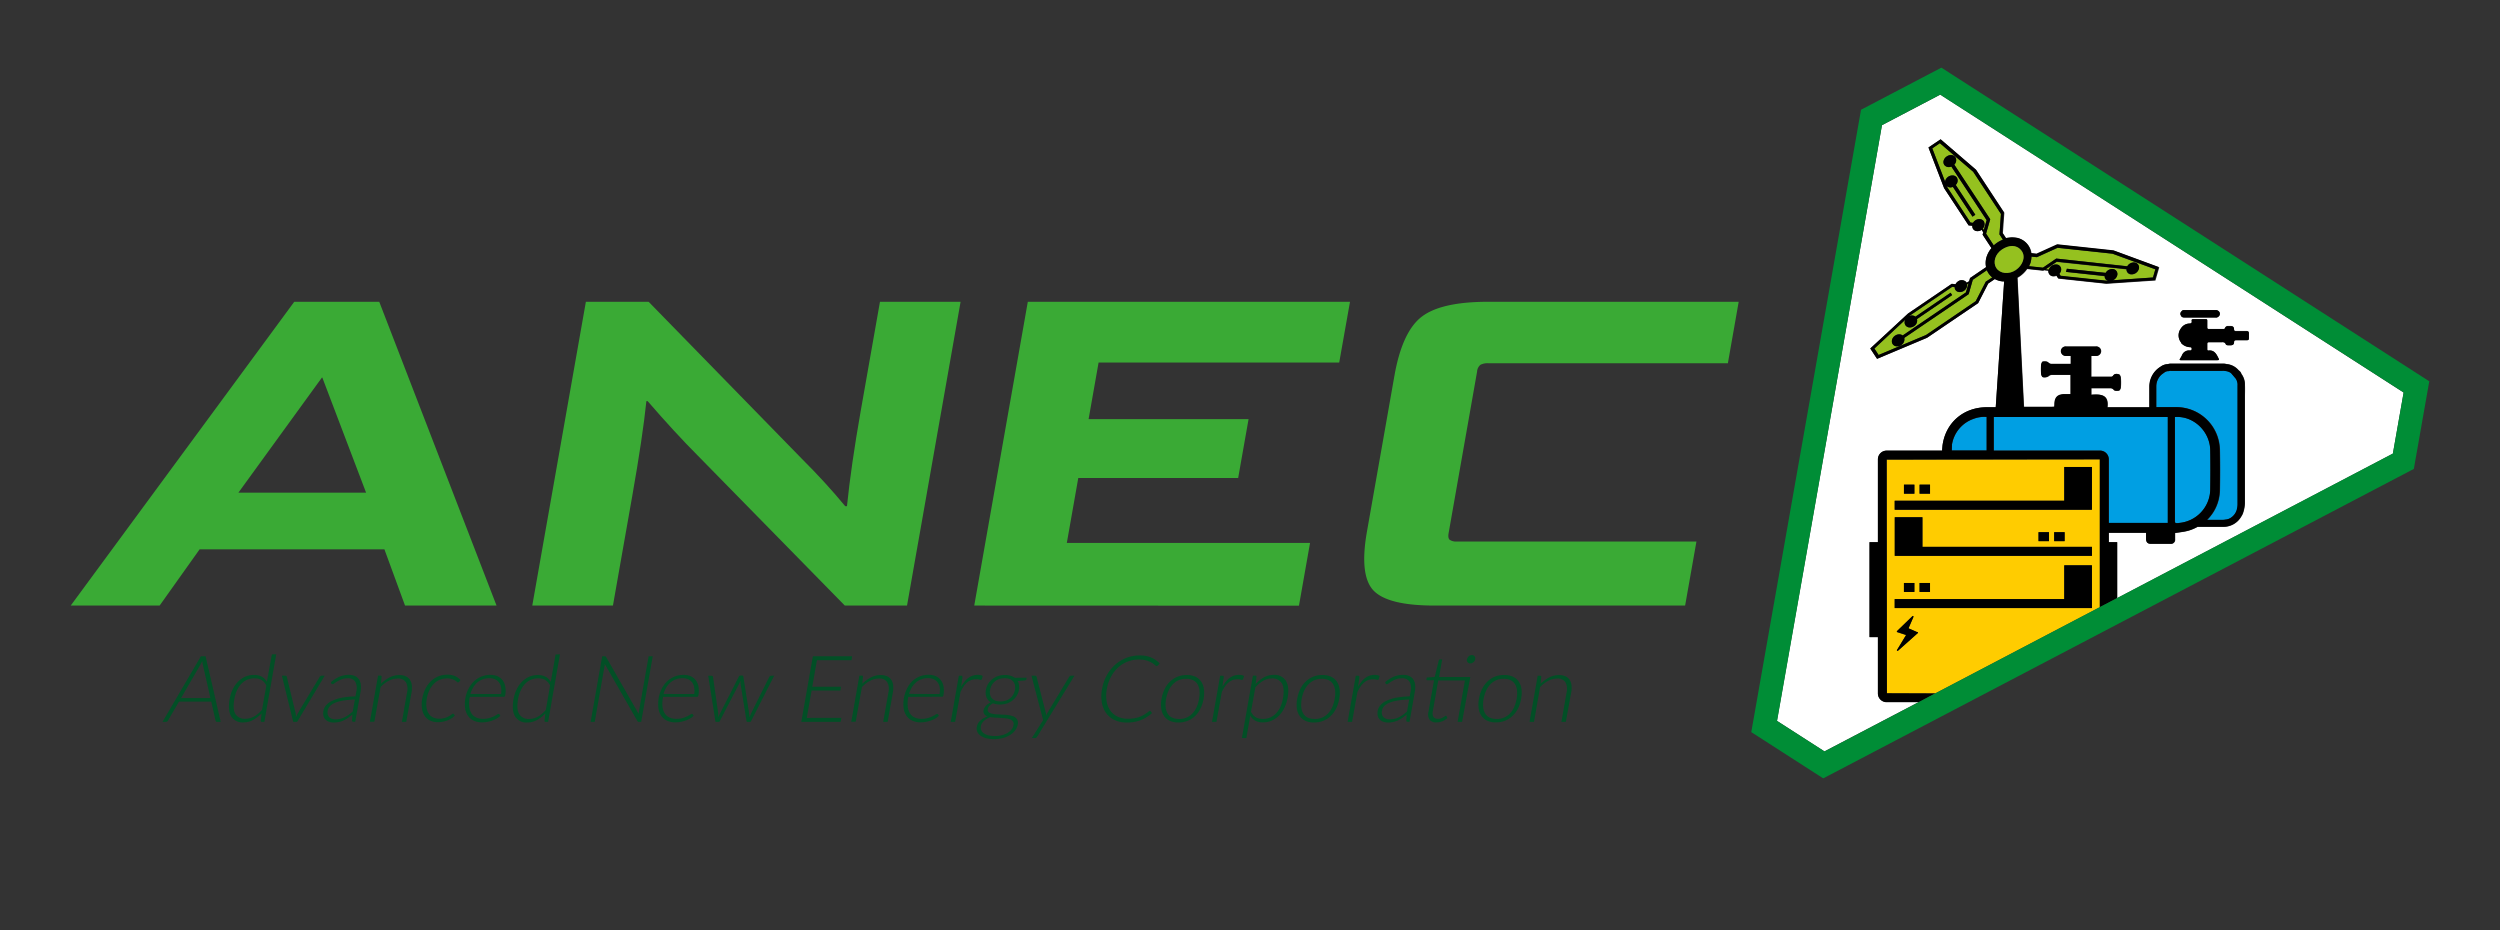 <svg id="Capa_1" data-name="Capa 1" xmlns="http://www.w3.org/2000/svg" viewBox="0 0 800 297.61"><rect x="0" y="0" width="800" height="297.61" fill="#333333" stroke="none"/><defs><style>.cls-1{fill:#3aaa35;}.cls-2{fill:#024f26;}.cls-3{fill:#fff;}.cls-4{fill:#95c11f;}.cls-5{fill:#009fe3;}.cls-6{fill:#fc0;}.cls-7{fill:#008d36;}</style></defs><title>ANEC</title><path class="cls-1" d="M129.61,193.78l-6.6-18H63.88l-12.8,18H22.63L94.16,96.57h27.2l37.53,97.21ZM76.28,157.66h40.87l-14-36.82H103Z"/><path class="cls-1" d="M270.34,193.78l-47.17-48.11q-7.11-7.12-15.92-17.3h-.41q-1.18,11.43-4.53,30.41l-6.17,35H170.33l17.15-97.21h20.08l49,50.21q7.71,7.68,13.91,15.2h.56q1.32-13,4.41-30.54l6.15-34.87h25.8l-17.14,97.21Z"/><path class="cls-1" d="M311.76,193.78,328.9,96.57H432L428.55,116h-77l-3.2,18.13h51.19l-3.33,18.83H345.05l-3.67,20.78h77.83l-3.54,20.08Z"/><path class="cls-1" d="M459.05,193.78q-14.93,0-19.52-4.81t-2.1-18.9l8.78-49.79q2.48-14.09,8.7-18.9t21.28-4.81h80.19l-3.46,19.67H476.35a5.09,5.09,0,0,0-2.6.49,3.05,3.05,0,0,0-1.08,2.16l-9.12,51.74c-.18,1-.07,1.72.33,2.09a3.69,3.69,0,0,0,2.41.56h76.57l-3.62,20.5Z"/><path class="cls-2" d="M70.63,231H69.45a.48.48,0,0,1-.32-.11.62.62,0,0,1-.15-.29l-1.39-6.09H57.28l-3.54,6.09a.77.77,0,0,1-.26.28.61.61,0,0,1-.37.12H52l12.29-21h1.5Zm-3.3-7.62-2.41-10.61a12.41,12.41,0,0,1-.21-1.25c-.1.24-.2.47-.31.68a5.21,5.21,0,0,1-.32.58l-6.14,10.6Z"/><path class="cls-2" d="M88.39,209.39,84.59,231h-.78a.33.33,0,0,1-.37-.38l.26-2.33A10.35,10.35,0,0,1,81,230.38a6.38,6.38,0,0,1-3.07.79,4.27,4.27,0,0,1-3.92-1.89q-1.17-1.89-.51-5.65a11.84,11.84,0,0,1,.95-3,9.43,9.43,0,0,1,1.67-2.43,7.47,7.47,0,0,1,2.3-1.63,6.82,6.82,0,0,1,2.85-.59,5.11,5.11,0,0,1,2.5.55,4.18,4.18,0,0,1,1.63,1.63L87,209.39Zm-3.17,10a4,4,0,0,0-1.56-1.8,4.58,4.58,0,0,0-2.26-.52,5.68,5.68,0,0,0-4.25,1.82A7.56,7.56,0,0,0,75.8,221a11,11,0,0,0-.81,2.67q-.58,3.3.36,4.84A3.43,3.43,0,0,0,78.57,230a5.62,5.62,0,0,0,2.79-.75,9.25,9.25,0,0,0,2.49-2.13Z"/><path class="cls-2" d="M103.91,216.21,95.08,231H93.83L90.2,216.21h1.11a.49.49,0,0,1,.33.11.47.47,0,0,1,.13.25l2.83,11.64a9.67,9.67,0,0,1,.12,1.29q.25-.63.6-1.29l7-11.64a.78.78,0,0,1,.25-.26.51.51,0,0,1,.32-.1Z"/><path class="cls-2" d="M105.87,218.3a11,11,0,0,1,2.74-1.75,7.61,7.61,0,0,1,3-.59,4.84,4.84,0,0,1,2,.38,3,3,0,0,1,1.28,1.08,3.9,3.9,0,0,1,.58,1.71,7.8,7.8,0,0,1-.09,2.23l-1.7,9.61h-.56c-.3,0-.46-.14-.48-.41l.13-1.9c-.48.39-.94.75-1.4,1.07a10.34,10.34,0,0,1-1.39.8,8.52,8.52,0,0,1-1.5.5,7.62,7.62,0,0,1-1.69.18,4.71,4.71,0,0,1-1.43-.22,3,3,0,0,1-1.15-.69,2.54,2.54,0,0,1-.69-1.17,4,4,0,0,1,0-1.73,3.67,3.67,0,0,1,.84-1.74,5.61,5.61,0,0,1,1.92-1.39,12.8,12.8,0,0,1,3.1-1,26.42,26.42,0,0,1,4.36-.42l.28-1.54a4.45,4.45,0,0,0-.33-3.15,2.62,2.62,0,0,0-2.42-1.11,5.28,5.28,0,0,0-1.87.3,7.86,7.86,0,0,0-1.39.65,9.8,9.8,0,0,0-1,.65,1.1,1.1,0,0,1-.6.3.44.44,0,0,1-.25-.07.62.62,0,0,1-.15-.2Zm7.7,5.53a31.57,31.57,0,0,0-3.68.34,11.61,11.61,0,0,0-2.64.71,4.55,4.55,0,0,0-1.64,1.05,2.64,2.64,0,0,0-.73,1.41,2.87,2.87,0,0,0,0,1.28,1.9,1.9,0,0,0,.5.89,2.08,2.08,0,0,0,.85.51,3.49,3.49,0,0,0,1.08.17,6.9,6.9,0,0,0,1.61-.19,6.76,6.76,0,0,0,1.43-.52,8.58,8.58,0,0,0,1.29-.79c.41-.31.82-.64,1.23-1Z"/><path class="cls-2" d="M121.91,218.79a11,11,0,0,1,2.72-2,6.74,6.74,0,0,1,3.13-.77,5,5,0,0,1,2.07.39,3.07,3.07,0,0,1,1.34,1.11,4,4,0,0,1,.61,1.75,7.72,7.72,0,0,1-.09,2.32L130,231H128.6l1.66-9.43a4.56,4.56,0,0,0-.37-3.26,2.92,2.92,0,0,0-2.69-1.18,5.94,5.94,0,0,0-2.82.74,9.58,9.58,0,0,0-2.59,2l-2,11.09h-1.42l2.6-14.76h.79a.32.32,0,0,1,.36.37Z"/><path class="cls-2" d="M146.91,218.19l-.17.12a.29.29,0,0,1-.19.05.65.65,0,0,1-.37-.2,3.9,3.9,0,0,0-.6-.44,5.06,5.06,0,0,0-1-.43,4.81,4.81,0,0,0-1.53-.2,6,6,0,0,0-2.34.45,5.8,5.8,0,0,0-1.9,1.3,7.2,7.2,0,0,0-1.39,2,10.67,10.67,0,0,0-.83,2.7,9.45,9.45,0,0,0-.12,2.76,4.87,4.87,0,0,0,.68,2,3.29,3.29,0,0,0,1.39,1.25,4.49,4.49,0,0,0,2,.43,5.82,5.82,0,0,0,1.83-.25,7.23,7.23,0,0,0,1.29-.55,7,7,0,0,0,.83-.55.89.89,0,0,1,.49-.25.29.29,0,0,1,.27.15l.29.47a5.67,5.67,0,0,1-1,.83,7.13,7.13,0,0,1-1.29.67,8.71,8.71,0,0,1-1.5.44,8.56,8.56,0,0,1-1.62.16,5.55,5.55,0,0,1-2.48-.52,4.24,4.24,0,0,1-1.74-1.48,5.68,5.68,0,0,1-.89-2.38,10.08,10.08,0,0,1,.1-3.21,11.46,11.46,0,0,1,1-3.08,8.88,8.88,0,0,1,1.73-2.41,7.51,7.51,0,0,1,2.37-1.56,7.59,7.59,0,0,1,2.94-.56,6.15,6.15,0,0,1,2.47.46,5,5,0,0,1,1.72,1.25Z"/><path class="cls-2" d="M150.34,223l-.05.28a9.9,9.9,0,0,0-.13,2.92,4.89,4.89,0,0,0,.73,2.11,3.52,3.52,0,0,0,1.49,1.29,5.3,5.3,0,0,0,2.18.43,7.31,7.31,0,0,0,2-.25,8.14,8.14,0,0,0,1.47-.55,9.79,9.79,0,0,0,1-.54,1.18,1.18,0,0,1,.52-.25.27.27,0,0,1,.27.15l.3.47a5.11,5.11,0,0,1-1.09.83,7.71,7.71,0,0,1-1.42.66,10.12,10.12,0,0,1-1.62.44,8.87,8.87,0,0,1-1.68.17,6.39,6.39,0,0,1-2.67-.53,4.45,4.45,0,0,1-1.86-1.54,5.63,5.63,0,0,1-.94-2.47,10.35,10.35,0,0,1,.11-3.34,10,10,0,0,1,1-2.93,8.57,8.57,0,0,1,1.71-2.32,7.77,7.77,0,0,1,2.36-1.52,7.69,7.69,0,0,1,2.91-.55,5.7,5.7,0,0,1,2.24.43,4.15,4.15,0,0,1,1.63,1.26,4.72,4.72,0,0,1,.88,2,7.56,7.56,0,0,1,0,2.76,1,1,0,0,1-.17.45.41.41,0,0,1-.32.12Zm10-.91a5.92,5.92,0,0,0,0-2.13,3.58,3.58,0,0,0-.66-1.59,3.14,3.14,0,0,0-1.27-1,4.16,4.16,0,0,0-1.78-.35,6,6,0,0,0-2.11.35,5.61,5.61,0,0,0-1.75,1,6.34,6.34,0,0,0-1.34,1.6,8.4,8.4,0,0,0-.9,2.09Z"/><path class="cls-2" d="M179.19,209.39,175.39,231h-.77c-.26,0-.39-.13-.38-.38l.26-2.33a10.18,10.18,0,0,1-2.66,2.12,6.35,6.35,0,0,1-3.07.79,4.24,4.24,0,0,1-3.91-1.89q-1.19-1.89-.52-5.65a11.84,11.84,0,0,1,.95-3,9.43,9.43,0,0,1,1.67-2.43,7.71,7.71,0,0,1,2.3-1.63,6.9,6.9,0,0,1,2.86-.59,5.14,5.14,0,0,1,2.5.55,4.23,4.23,0,0,1,1.62,1.63l1.55-8.75Zm-3.17,10a3.85,3.85,0,0,0-1.56-1.8,4.58,4.58,0,0,0-2.26-.52,5.63,5.63,0,0,0-4.24,1.82A7.58,7.58,0,0,0,166.6,221a11,11,0,0,0-.81,2.67q-.57,3.3.36,4.84a3.44,3.44,0,0,0,3.22,1.55,5.62,5.62,0,0,0,2.79-.75,9.43,9.43,0,0,0,2.5-2.13Z"/><path class="cls-2" d="M208.88,210l-3.7,21h-.72a.52.52,0,0,1-.51-.3l-10.42-18.21a7.16,7.16,0,0,1-.1.84L190.31,231H189l3.7-21h.75a.76.76,0,0,1,.31.05.6.6,0,0,1,.21.23l10.4,18.17c0-.29.06-.58.1-.84L207.56,210Z"/><path class="cls-2" d="M212.14,223l0,.28a10.25,10.25,0,0,0-.13,2.92,5,5,0,0,0,.73,2.11,3.52,3.52,0,0,0,1.49,1.29,5.3,5.3,0,0,0,2.18.43,7.31,7.31,0,0,0,2-.25,8.14,8.14,0,0,0,1.47-.55,8.77,8.77,0,0,0,1-.54,1.18,1.18,0,0,1,.52-.25.27.27,0,0,1,.27.15l.3.47a5.11,5.11,0,0,1-1.09.83,7.71,7.71,0,0,1-1.42.66,10.12,10.12,0,0,1-1.62.44,8.78,8.78,0,0,1-1.68.17,6.39,6.39,0,0,1-2.67-.53,4.45,4.45,0,0,1-1.86-1.54,5.63,5.63,0,0,1-.94-2.47,11.25,11.25,0,0,1,1.08-6.27,8.57,8.57,0,0,1,1.71-2.32,7.9,7.9,0,0,1,2.36-1.52,7.69,7.69,0,0,1,2.91-.55,5.7,5.7,0,0,1,2.24.43,4.15,4.15,0,0,1,1.63,1.26,4.72,4.72,0,0,1,.88,2,7.56,7.56,0,0,1,0,2.76.88.88,0,0,1-.17.45.41.41,0,0,1-.32.12Zm10-.91a5.92,5.92,0,0,0,0-2.13,3.58,3.58,0,0,0-.66-1.59,3.07,3.07,0,0,0-1.27-1,4.16,4.16,0,0,0-1.78-.35,6,6,0,0,0-2.11.35,5.61,5.61,0,0,0-1.75,1,6.55,6.55,0,0,0-1.34,1.6,8.4,8.4,0,0,0-.9,2.09Z"/><path class="cls-2" d="M247.74,216.21,240.22,231h-1.06c-.17,0-.26-.1-.28-.31l-1.93-12c0-.14,0-.29,0-.44l0-.44a6.6,6.6,0,0,1-.37.88l-6.21,12a.45.45,0,0,1-.41.31h-1l-2.33-14.76h1.07a.49.49,0,0,1,.33.11.47.47,0,0,1,.13.25l1.67,11.64c0,.23,0,.45,0,.66s0,.43,0,.63c.09-.2.19-.41.28-.63s.21-.43.33-.66l6-11.75a.52.52,0,0,1,.48-.32h.58a.33.33,0,0,1,.37.32l1.84,11.75c0,.23.06.45.08.66s0,.41.06.62c.07-.21.15-.42.23-.62s.18-.43.29-.66l5.8-11.64a.67.67,0,0,1,.24-.26.56.56,0,0,1,.33-.1Z"/><path class="cls-2" d="M269.25,229.71,269,231H256.41l3.71-21h12.57l-.22,1.26H261.42l-1.49,8.49h9.19l-.21,1.23h-9.2l-1.54,8.75Z"/><path class="cls-2" d="M275.94,218.79a11,11,0,0,1,2.72-2,6.74,6.74,0,0,1,3.13-.77,5,5,0,0,1,2.07.39,3.13,3.13,0,0,1,1.34,1.11,4.14,4.14,0,0,1,.61,1.75,7.72,7.72,0,0,1-.09,2.32L284.05,231h-1.42l1.66-9.43a4.56,4.56,0,0,0-.37-3.26,2.92,2.92,0,0,0-2.69-1.18,5.94,5.94,0,0,0-2.82.74,9.73,9.73,0,0,0-2.59,2l-2,11.09h-1.42l2.6-14.76h.79a.32.32,0,0,1,.36.37Z"/><path class="cls-2" d="M290.66,223l-.05.28a10.25,10.25,0,0,0-.13,2.92,5,5,0,0,0,.73,2.11,3.52,3.52,0,0,0,1.49,1.29,5.3,5.3,0,0,0,2.18.43,7.31,7.31,0,0,0,2-.25,8.14,8.14,0,0,0,1.47-.55,8.77,8.77,0,0,0,1-.54,1.18,1.18,0,0,1,.52-.25.27.27,0,0,1,.27.15l.3.47a5.11,5.11,0,0,1-1.09.83,7.71,7.71,0,0,1-1.42.66,10.12,10.12,0,0,1-1.62.44,8.78,8.78,0,0,1-1.68.17,6.39,6.39,0,0,1-2.67-.53,4.45,4.45,0,0,1-1.86-1.54,5.63,5.63,0,0,1-.94-2.47,11.25,11.25,0,0,1,1.08-6.27A8.57,8.57,0,0,1,291.9,218a7.9,7.9,0,0,1,2.36-1.52,7.69,7.69,0,0,1,2.91-.55,5.7,5.7,0,0,1,2.24.43,4.15,4.15,0,0,1,1.63,1.26,4.72,4.72,0,0,1,.88,2,7.56,7.56,0,0,1,0,2.76.88.88,0,0,1-.17.45.41.41,0,0,1-.32.12Zm10-.91a6.17,6.17,0,0,0,.05-2.13,3.7,3.7,0,0,0-.67-1.59,3.1,3.1,0,0,0-1.26-1A4.24,4.24,0,0,0,297,217a6,6,0,0,0-2.11.35,5.61,5.61,0,0,0-1.75,1,6.55,6.55,0,0,0-1.34,1.6,8.4,8.4,0,0,0-.9,2.09Z"/><path class="cls-2" d="M307.55,219.77a11.84,11.84,0,0,1,1.07-1.61,6.47,6.47,0,0,1,1.21-1.19,5,5,0,0,1,3.91-.93,2,2,0,0,1,.74.29l-.29,1a.37.37,0,0,1-.33.24,2.09,2.09,0,0,1-.52-.11,3.36,3.36,0,0,0-.94-.1,4.3,4.3,0,0,0-2.89,1,6.22,6.22,0,0,0-1.14,1.28,13.63,13.63,0,0,0-1,1.76L305.65,231h-1.42l2.6-14.76h.76a.47.47,0,0,1,.34.1.65.65,0,0,1,.07.36Z"/><path class="cls-2" d="M328.52,216.86l-.08.49c0,.22-.2.35-.49.4l-2.29.17a3.24,3.24,0,0,1,.42,1.26,4.84,4.84,0,0,1,0,1.51,5.72,5.72,0,0,1-.72,1.94,5.54,5.54,0,0,1-1.33,1.48,6.13,6.13,0,0,1-1.83,1,7.2,7.2,0,0,1-2.21.34,6,6,0,0,1-2.23-.39,4.16,4.16,0,0,0-1.13.84,1.86,1.86,0,0,0-.53,1,1,1,0,0,0,.28,1,2.44,2.44,0,0,0,1.1.49,10.12,10.12,0,0,0,1.64.21l1.9.09c.65,0,1.28.1,1.89.19a5.41,5.41,0,0,1,1.59.46,2.39,2.39,0,0,1,1,.94,2.31,2.31,0,0,1,.18,1.59,4.45,4.45,0,0,1-.77,1.77,6.24,6.24,0,0,1-1.6,1.5,8.54,8.54,0,0,1-2.28,1,11,11,0,0,1-5.5.08,5.6,5.6,0,0,1-1.82-.86,2.91,2.91,0,0,1-1-1.26,2.75,2.75,0,0,1-.13-1.51,3.51,3.51,0,0,1,1.12-2,6.38,6.38,0,0,1,2.34-1.31,2.28,2.28,0,0,1-1.06-.74,1.59,1.59,0,0,1-.22-1.31,2,2,0,0,1,.23-.65,3.61,3.61,0,0,1,.47-.68,5.28,5.28,0,0,1,.69-.63,5,5,0,0,1,.87-.53,3.43,3.43,0,0,1-1.35-1.62,4.17,4.17,0,0,1-.17-2.36,5.38,5.38,0,0,1,.71-1.93,5.64,5.64,0,0,1,1.34-1.5,6.31,6.31,0,0,1,1.84-1,7,7,0,0,1,2.22-.34,6,6,0,0,1,1.76.24,4.65,4.65,0,0,1,1.36.66ZM324.32,232a1.49,1.49,0,0,0-.17-1.12,1.79,1.79,0,0,0-.85-.66,5.32,5.32,0,0,0-1.35-.34c-.51-.06-1.06-.11-1.64-.14l-1.72-.09a12.93,12.93,0,0,1-1.62-.18,8.25,8.25,0,0,0-1.12.51,4.79,4.79,0,0,0-.94.67,3.61,3.61,0,0,0-.67.8,2.67,2.67,0,0,0-.36,1,2,2,0,0,0,.12,1.2,2.2,2.2,0,0,0,.81,1,4.59,4.59,0,0,0,1.46.65,8.73,8.73,0,0,0,2.11.23,8.86,8.86,0,0,0,2.15-.25,7.34,7.34,0,0,0,1.81-.71,4.51,4.51,0,0,0,1.32-1.1A3,3,0,0,0,324.32,232Zm-4.2-7.53a5.4,5.4,0,0,0,1.75-.27,4.44,4.44,0,0,0,1.37-.76,4,4,0,0,0,1-1.18,4.68,4.68,0,0,0,.54-1.51,3.87,3.87,0,0,0,0-1.52,2.67,2.67,0,0,0-.58-1.18,2.71,2.71,0,0,0-1.11-.76,4.66,4.66,0,0,0-1.62-.26,5.54,5.54,0,0,0-1.72.26,4.41,4.41,0,0,0-1.38.76,4,4,0,0,0-1,1.18,4.83,4.83,0,0,0-.54,1.52,3.83,3.83,0,0,0,0,1.51,2.66,2.66,0,0,0,.57,1.18,3,3,0,0,0,1.11.76A4.43,4.43,0,0,0,320.12,224.44Z"/><path class="cls-2" d="M343.83,216.21,331.9,235.72a1.21,1.21,0,0,1-.29.34.65.65,0,0,1-.43.13h-1l3.62-5.77-3.74-14.21h1.17a.5.5,0,0,1,.34.11.55.55,0,0,1,.13.25l2.94,11.48a3.54,3.54,0,0,1,.08.45c0,.16,0,.31,0,.47l.24-.47.25-.45,6.94-11.48a.78.78,0,0,1,.25-.26.52.52,0,0,1,.31-.1Z"/><path class="cls-2" d="M367.94,227.44a.3.3,0,0,1,.24.11l.48.63a13,13,0,0,1-1.64,1.26,11.41,11.41,0,0,1-1.84.95,12.33,12.33,0,0,1-2.11.61,13.44,13.44,0,0,1-2.44.21,9.23,9.23,0,0,1-3.86-.76,7,7,0,0,1-2.74-2.17,7.94,7.94,0,0,1-1.43-3.39,12.45,12.45,0,0,1,.06-4.42,13.82,13.82,0,0,1,1.51-4.36,12.68,12.68,0,0,1,2.68-3.39,11.5,11.5,0,0,1,3.59-2.2,11.67,11.67,0,0,1,4.26-.78,9.35,9.35,0,0,1,3.69.67,8.21,8.21,0,0,1,2.7,1.88l-.58.67a.49.49,0,0,1-.4.18c-.12,0-.29-.11-.52-.32a6.36,6.36,0,0,0-1-.73,8.25,8.25,0,0,0-1.64-.72,8.42,8.42,0,0,0-2.49-.32,9.8,9.8,0,0,0-6.64,2.52,10.89,10.89,0,0,0-2.29,3,12.66,12.66,0,0,0-1.34,3.93,10.86,10.86,0,0,0-.05,4,6.92,6.92,0,0,0,1.25,3,6,6,0,0,0,2.33,1.86,7.7,7.7,0,0,0,3.21.64,12.45,12.45,0,0,0,2-.15,8.24,8.24,0,0,0,1.71-.44,8.67,8.67,0,0,0,1.5-.73,12.48,12.48,0,0,0,1.44-1,.75.75,0,0,1,.17-.1A.28.28,0,0,1,367.94,227.44Z"/><path class="cls-2" d="M379.77,216a6.64,6.64,0,0,1,2.75.54,4.55,4.55,0,0,1,1.84,1.54,5.56,5.56,0,0,1,.89,2.4,9.86,9.86,0,0,1-.1,3.13,11.28,11.28,0,0,1-1,3.13,8.48,8.48,0,0,1-1.73,2.39,7.3,7.3,0,0,1-2.38,1.53,7.84,7.84,0,0,1-2.94.54,6.49,6.49,0,0,1-2.75-.54,4.48,4.48,0,0,1-1.85-1.53,5.57,5.57,0,0,1-.9-2.39,9.87,9.87,0,0,1,.1-3.13,11.5,11.5,0,0,1,1-3.13,8.23,8.23,0,0,1,1.74-2.4,7.54,7.54,0,0,1,2.39-1.54A8,8,0,0,1,379.77,216Zm-2.48,14.08a6,6,0,0,0,2.38-.45,5.43,5.43,0,0,0,1.88-1.3,7.11,7.11,0,0,0,1.35-2,11.52,11.52,0,0,0,.79-2.68,10,10,0,0,0,.15-2.67,4.89,4.89,0,0,0-.62-2,3.39,3.39,0,0,0-1.42-1.31,4.87,4.87,0,0,0-2.23-.46,6,6,0,0,0-2.39.46,5.51,5.51,0,0,0-1.87,1.31,7.33,7.33,0,0,0-1.36,2,11.25,11.25,0,0,0-.8,2.67,9.63,9.63,0,0,0-.14,2.68,4.81,4.81,0,0,0,.63,2,3.31,3.31,0,0,0,1.42,1.3A5,5,0,0,0,377.29,230.05Z"/><path class="cls-2" d="M391.16,219.77a11.81,11.81,0,0,1,1.06-1.61,6.82,6.82,0,0,1,1.22-1.19,5,5,0,0,1,1.41-.75,5,5,0,0,1,1.61-.26,5.08,5.08,0,0,1,.89.08,2,2,0,0,1,.74.29l-.29,1a.37.37,0,0,1-.33.24,2,2,0,0,1-.52-.11,3.36,3.36,0,0,0-.94-.1,4.33,4.33,0,0,0-1.56.26,4.19,4.19,0,0,0-1.33.78,6.22,6.22,0,0,0-1.14,1.28,13.63,13.63,0,0,0-1,1.76L389.26,231h-1.42l2.6-14.76h.75a.46.46,0,0,1,.34.1.51.51,0,0,1,.07.36Z"/><path class="cls-2" d="M401.82,218.87a10.27,10.27,0,0,1,2.67-2.13,6.41,6.41,0,0,1,3.08-.78,4.26,4.26,0,0,1,3.9,1.88c.8,1.26,1,3.14.53,5.66a11.52,11.52,0,0,1-1,3,8.86,8.86,0,0,1-1.67,2.44,7.68,7.68,0,0,1-2.3,1.62,6.75,6.75,0,0,1-2.86.6,5.22,5.22,0,0,1-2.5-.55A4.11,4.11,0,0,1,400.1,229l-1.27,7.19H397.4l3.53-20h.78a.32.32,0,0,1,.37.37Zm-1.5,8.88a4.68,4.68,0,0,0,.7,1.08,3.37,3.37,0,0,0,1.9,1.1,5.87,5.87,0,0,0,1.22.12,5.78,5.78,0,0,0,2.36-.47,5.71,5.71,0,0,0,1.88-1.35,7.58,7.58,0,0,0,1.36-2.07,11,11,0,0,0,.8-2.66q.58-3.3-.36-4.85A3.46,3.46,0,0,0,407,217.1a5.47,5.47,0,0,0-2.79.76,9.81,9.81,0,0,0-2.49,2.1Z"/><path class="cls-2" d="M423.18,216a6.59,6.59,0,0,1,2.74.54,4.49,4.49,0,0,1,1.84,1.54,5.44,5.44,0,0,1,.89,2.4,9.57,9.57,0,0,1-.1,3.13,11.27,11.27,0,0,1-1,3.13,8.71,8.71,0,0,1-1.74,2.39,7.2,7.2,0,0,1-2.38,1.53,7.79,7.79,0,0,1-2.93.54,6.45,6.45,0,0,1-2.75-.54,4.48,4.48,0,0,1-1.85-1.53,5.57,5.57,0,0,1-.9-2.39,9.58,9.58,0,0,1,.1-3.13,11.49,11.49,0,0,1,1-3.13,8.44,8.44,0,0,1,1.75-2.4,7.43,7.43,0,0,1,2.39-1.54A8,8,0,0,1,423.18,216Zm-2.49,14.08a6.1,6.1,0,0,0,2.39-.45,5.39,5.39,0,0,0,1.87-1.3,7.11,7.11,0,0,0,1.35-2,11.06,11.06,0,0,0,.8-2.68,9.92,9.92,0,0,0,.14-2.67,4.75,4.75,0,0,0-.62-2,3.33,3.33,0,0,0-1.42-1.31,4.8,4.8,0,0,0-2.22-.46,5.92,5.92,0,0,0-2.39.46,5.55,5.55,0,0,0-1.88,1.31,7.3,7.3,0,0,0-1.35,2,10.82,10.82,0,0,0-.81,2.67,10,10,0,0,0-.14,2.68,5,5,0,0,0,.64,2,3.31,3.31,0,0,0,1.42,1.3A4.93,4.93,0,0,0,420.69,230.05Z"/><path class="cls-2" d="M434.57,219.77a11.81,11.81,0,0,1,1.06-1.61,6.22,6.22,0,0,1,1.22-1.19,5,5,0,0,1,1.41-.75,4.94,4.94,0,0,1,1.61-.26,5.26,5.26,0,0,1,.89.08,1.93,1.93,0,0,1,.73.29l-.29,1a.34.34,0,0,1-.32.24,2,2,0,0,1-.52-.11,3.41,3.41,0,0,0-.94-.1,4.35,4.35,0,0,0-1.57.26,4.26,4.26,0,0,0-1.32.78,6.26,6.26,0,0,0-1.15,1.28,16.41,16.41,0,0,0-1,1.76L432.67,231h-1.43l2.61-14.76h.75a.47.47,0,0,1,.34.1.51.51,0,0,1,.07.36Z"/><path class="cls-2" d="M443.24,218.3a11,11,0,0,1,2.74-1.75,7.61,7.61,0,0,1,3-.59,4.84,4.84,0,0,1,2,.38,3,3,0,0,1,1.28,1.08,3.9,3.9,0,0,1,.58,1.71,7.8,7.8,0,0,1-.09,2.23l-1.7,9.61h-.56c-.3,0-.46-.14-.48-.41l.13-1.9c-.48.39-.94.75-1.4,1.07a10.34,10.34,0,0,1-1.39.8,8.52,8.52,0,0,1-1.5.5,7.62,7.62,0,0,1-1.69.18,4.71,4.71,0,0,1-1.43-.22,3,3,0,0,1-1.15-.69,2.54,2.54,0,0,1-.69-1.17,4,4,0,0,1,0-1.73,3.67,3.67,0,0,1,.84-1.74,5.61,5.61,0,0,1,1.92-1.39,12.8,12.8,0,0,1,3.1-1,26.42,26.42,0,0,1,4.36-.42l.28-1.54a4.45,4.45,0,0,0-.33-3.15,2.62,2.62,0,0,0-2.42-1.11,5.28,5.28,0,0,0-1.87.3,7.86,7.86,0,0,0-1.39.65,11.2,11.2,0,0,0-1,.65,1.1,1.1,0,0,1-.6.3.44.44,0,0,1-.25-.07.62.62,0,0,1-.15-.2Zm7.7,5.53a31.57,31.57,0,0,0-3.68.34,11.61,11.61,0,0,0-2.64.71,4.55,4.55,0,0,0-1.64,1.05,2.64,2.64,0,0,0-.73,1.41,2.87,2.87,0,0,0,0,1.28,1.9,1.9,0,0,0,.5.89,2.08,2.08,0,0,0,.85.51,3.49,3.49,0,0,0,1.08.17,7,7,0,0,0,1.62-.19,6.88,6.88,0,0,0,1.42-.52,8.58,8.58,0,0,0,1.29-.79c.41-.31.82-.64,1.23-1Z"/><path class="cls-2" d="M467.87,231h-1.43l2.34-13.25h-8.54l-1.77,10a3.09,3.09,0,0,0,0,1,1.48,1.48,0,0,0,.31.72,1.22,1.22,0,0,0,.57.42,2.11,2.11,0,0,0,.77.13,2.75,2.75,0,0,0,1-.15,4.52,4.52,0,0,0,.73-.35,4.28,4.28,0,0,0,.52-.34.6.6,0,0,1,.31-.15.25.25,0,0,1,.21.15l.27.62a5.33,5.33,0,0,1-3.47,1.38,2.7,2.7,0,0,1-2.19-.83,3.12,3.12,0,0,1-.39-2.57l1.78-10.09h-2.12a.37.37,0,0,1-.25-.08.28.28,0,0,1-.06-.26l.1-.54,2.55-.18,1.29-5.29a.69.69,0,0,1,.16-.23.37.37,0,0,1,.27-.11h.67l-1,5.64h10Zm4.18-20a1.28,1.28,0,0,1-.2.5,1.6,1.6,0,0,1-.37.41,1.72,1.72,0,0,1-.47.28,1.35,1.35,0,0,1-.52.11,1.14,1.14,0,0,1-.49-.11,1.06,1.06,0,0,1-.57-.69,1.18,1.18,0,0,1,0-.5,1.77,1.77,0,0,1,.19-.51A1.82,1.82,0,0,1,470,210a1.72,1.72,0,0,1,.47-.28,1.35,1.35,0,0,1,.52-.11,1.14,1.14,0,0,1,.86.39,1.2,1.2,0,0,1,.22.42A1.1,1.1,0,0,1,472.05,210.94Z"/><path class="cls-2" d="M481.39,216a6.59,6.59,0,0,1,2.74.54,4.49,4.49,0,0,1,1.84,1.54,5.57,5.57,0,0,1,.9,2.4,9.88,9.88,0,0,1-.11,3.13,11.27,11.27,0,0,1-1,3.13A8.68,8.68,0,0,1,484,229.1a7.35,7.35,0,0,1-2.39,1.53,7.79,7.79,0,0,1-2.93.54,6.45,6.45,0,0,1-2.75-.54,4.48,4.48,0,0,1-1.85-1.53,5.57,5.57,0,0,1-.9-2.39,9.58,9.58,0,0,1,.1-3.13,11.49,11.49,0,0,1,1-3.13,8.44,8.44,0,0,1,1.75-2.4,7.43,7.43,0,0,1,2.39-1.54A8,8,0,0,1,481.39,216Zm-2.49,14.08a6.1,6.1,0,0,0,2.39-.45,5.52,5.52,0,0,0,1.88-1.3,7.08,7.08,0,0,0,1.34-2,11.06,11.06,0,0,0,.8-2.68,9.92,9.92,0,0,0,.14-2.67,4.75,4.75,0,0,0-.62-2,3.33,3.33,0,0,0-1.42-1.31,4.8,4.8,0,0,0-2.22-.46,6,6,0,0,0-2.39.46,5.55,5.55,0,0,0-1.88,1.31,7.3,7.3,0,0,0-1.35,2,10.82,10.82,0,0,0-.81,2.67,10,10,0,0,0-.14,2.68,5,5,0,0,0,.64,2,3.31,3.31,0,0,0,1.42,1.3A4.93,4.93,0,0,0,478.9,230.05Z"/><path class="cls-2" d="M493,218.79a10.86,10.86,0,0,1,2.73-2,6.7,6.7,0,0,1,3.12-.77,5,5,0,0,1,2.08.39,3.13,3.13,0,0,1,1.34,1.11,4.14,4.14,0,0,1,.61,1.75,7.75,7.75,0,0,1-.1,2.32L501.07,231h-1.42l1.66-9.43a4.56,4.56,0,0,0-.38-3.26,2.9,2.9,0,0,0-2.68-1.18,5.94,5.94,0,0,0-2.82.74,9.62,9.62,0,0,0-2.6,2L490.88,231h-1.43l2.61-14.76h.78a.32.32,0,0,1,.37.37Z"/><polygon class="cls-3" points="631.43 54.98 630.58 54.25 631.49 55.08 631.43 54.98"/><path class="cls-3" d="M769.16,125.6,620.87,30.28l-18.64,9.77L568.62,230.69l15.19,9.76L614,224.65H603.73a2.8,2.8,0,0,1-2.8-2.8v-18h-2.68V173.48h2.68V147a2.79,2.79,0,0,1,2.8-2.79h17.74l.15-1.72c1-7.18,6.62-12.17,14.22-12.17h2.8L641.33,90c-.2,0-.39,0-.59,0a6.33,6.33,0,0,1-2.39-.75l-2.12,1.44L633,97l-16.34,11.11-16,6.74-2.17-3.3,12.08-11.24,14-9.51,1.2.13a2.39,2.39,0,0,1,.75-.87,2,2,0,0,1,2.77.29,1,1,0,0,1,0,.16l.84-.55.27-1,5.13-3.49a6.57,6.57,0,0,1,.13-3.16,8.07,8.07,0,0,1,1.6-2.93l-2.84-4.31.21-.74-.51-.81s0,0,0,0a2.32,2.32,0,0,1-1.55.41,1.59,1.59,0,0,1-1.21-.71,1.52,1.52,0,0,1-.22-1l-1.2-.12-7.84-11.92-5-13L621,44.58l11.35,9.74,9.05,13.76-.47,6.55,1.12,1.7a7.79,7.79,0,0,1,2.76-.22,5.75,5.75,0,0,1,5.3,5l1.74.19,6.62-3,18,1.94,14.5,5.34-1.22,4.2L674.1,90.83l-15.38-1.65-.61-.92a2.25,2.25,0,0,1-1.1.21,1.56,1.56,0,0,1-1.43-1.8l-1.46-.16-.22.15-5.18-.55a9.35,9.35,0,0,1-3.09,2.81l2.09,41.36h8.74c.32,0,.63,0,1-.05,0-.34,0-.58.05-.81,0-2.22,1-3.18,3.26-3.2h1.89V120h-6a1.63,1.63,0,0,0-1.13.47,2.39,2.39,0,0,1-1.71.28c-.24,0-.53-.66-.56-1a20.57,20.57,0,0,1,0-3c0-.38.31-1,.54-1,.57-.08,1.39-.08,1.71.27a1.43,1.43,0,0,0,1.21.48h6V113.9c-.56,0-1.06,0-1.55,0a1.55,1.55,0,0,1-1.59-1.5,1.5,1.5,0,0,1,1.63-1.52h9.51a1.52,1.52,0,0,1,1.68,1.48,1.56,1.56,0,0,1-1.72,1.54h-1.41v6.63c2.21,0,4.35,0,6.5,0a.77.77,0,0,0,.52-.36c.5-.74,1.25-.57,1.86-.39.28.08.53.72.56,1.13a19.49,19.49,0,0,1,0,3c0,.38-.29,1-.54,1.05-.54.11-1.42.12-1.65-.2-.46-.62-1-.55-1.54-.56-.9,0-1.8,0-2.69,0h-3v2.1c2.93-.2,5.66-.1,5.15,4h13.44v-6.74a7.46,7.46,0,0,1,3.53-6.21,4.26,4.26,0,0,1,2.38-.86,3.43,3.43,0,0,1,1.15-.14h16.33a4.36,4.36,0,0,1,1.3.14,5.68,5.68,0,0,1,3.84,2,2.17,2.17,0,0,1,.89,1.17h0a5.58,5.58,0,0,1,1.1,3.56c.06,1.27,0,2.54,0,3.82v34.06a11.34,11.34,0,0,1-.63,3.2,5.34,5.34,0,0,1-.49.94,6.54,6.54,0,0,1-6,3.35h-8a13.42,13.42,0,0,1-3,1.26c-1.34.37-2.75.49-4.16.73,0,0-.05,0-.05.09,0,.63,0,1.25,0,1.88a1.33,1.33,0,0,1-1.5,1.49c-2.09,0-4.19,0-6.28,0-1,0-1.45-.51-1.47-1.52,0-.65,0-1.31,0-2H674.81v3h2.69v17.88l-4.29,2.25h0l92.51-48.48Zm-71.06-26a.9.9,0,0,1,.91-.39h10.13a.81.81,0,0,1,.58.17,1.12,1.12,0,0,1,.07,2,.9.9,0,0,1-.75.2H699.1c-.48,0-1-.07-1.18-.6A1,1,0,0,1,698.1,99.64Zm21.54,8.42c0,.73-.1.83-.82.83-1.08,0-2.16,0-3.23,0-.45,0-.68.09-.69.61,0,.69-.38,1-1.08,1-.29,0-.58,0-.87,0s-.62-.1-.7-.32c-.33-.84-1-.65-1.65-.65-1.25,0-2.49,0-3.73,0-.4,0-.57.11-.55.52,0,.58,0,1.16,0,1.74,0,.29.11.44.4.41,1.63-.21,2.39.83,3,2.08.52,1,.54,1-.64,1-3.71,0-7.42,0-11.12,0-.53,0-.59-.11-.31-.54a8.74,8.74,0,0,0,.6-1.08,2.4,2.4,0,0,1,2.49-1.49c.45,0,.64-.12.6-.59s-.21-.46-.52-.46a4.15,4.15,0,0,1-2.64-1.1.8.8,0,0,1-.28-.45,3.68,3.68,0,0,1,0-4.47,3.31,3.31,0,0,1,2.75-1.55c.57,0,.78-.22.69-.77s.08-.65.6-.64c1.28,0,2.57,0,3.85,0,.41,0,.55.11.53.52,0,.71,0,1.41,0,2.12,0,.35.09.52.48.52,1.58,0,3.15,0,4.73,0a.41.41,0,0,0,.46-.3,1,1,0,0,1,1.08-.66c.25,0,.5,0,.75,0,.69,0,1.06.32,1.07,1,0,.53.21.61.67.6,1.12,0,2.24,0,3.36,0,.5,0,.72.22.71.71S719.64,107.6,719.64,108.06Z"/><path class="cls-3" d="M635.75,133.42h0Z"/><path class="cls-4" d="M631.29,89.46,630,94.07l-20.62,14a2.12,2.12,0,0,1-.94,2.26,2.35,2.35,0,0,1-1.55.42,1.66,1.66,0,0,1-1.22-.71,1.74,1.74,0,0,1-.18-1.42,2.37,2.37,0,0,1,1-1.29A2.31,2.31,0,0,1,608,107a1.69,1.69,0,0,1,.88.39l20.24-13.78.85-2.91-.46.29a2.27,2.27,0,0,1-1,2.07,2.36,2.36,0,0,1-1.54.42,1.52,1.52,0,0,1-1.45-1.58l-.81-.08L611.11,101l-.18.17a1.92,1.92,0,0,1,2,.17l11.25-7.66.5.76-11.25,7.66a2.1,2.1,0,0,1-.94,2.26,2.31,2.31,0,0,1-1.54.42,1.62,1.62,0,0,1-1.22-.71,1.68,1.68,0,0,1-.18-1.42,2.25,2.25,0,0,1,.19-.38l-9.94,9.27,1.35,2.06,15.17-6.39,15.91-10.83,3.22-6.25,2.08-1.41a5.53,5.53,0,0,1-1.74-2.32Z"/><path class="cls-4" d="M658,82.74l22.72,2.44A2.42,2.42,0,0,1,683,84a1.6,1.6,0,0,1,1.39,2.12,2.43,2.43,0,0,1-2.5,1.71,1.56,1.56,0,0,1-1.44-1.63l-22.31-2.39-3.56,2.43,1,.1a2.43,2.43,0,0,1,2.48-1.65,1.6,1.6,0,0,1,1.4,2.12,2.25,2.25,0,0,1-.51.87l.41.63,14.92,1.6.24,0a1.52,1.52,0,0,1-1.06-1.51L661.12,87l.28-1,12.39,1.33a2.43,2.43,0,0,1,2.27-1.23,1.61,1.61,0,0,1,1.4,2.13,2.41,2.41,0,0,1-1.36,1.47l12.83-.89.76-2.62-13.73-5-17.53-1.88-6.61,3-1.73-.18a7.24,7.24,0,0,1-.25,1.74,7.92,7.92,0,0,1-.54,1.35l4.47.47Z"/><path class="cls-4" d="M639.83,75l.47-6.55-8.81-13.38-.91-.83-9.83-8.43-2.43,1.66,4.15,10.77a1.71,1.71,0,0,1,0-.39A2.43,2.43,0,0,1,625,56.15a1.63,1.63,0,0,1,1.22.71,1.91,1.91,0,0,1-.39,2.32l6.28,9.54-.9.61-6.28-9.53a1.9,1.9,0,0,1-2-.27l.08.2,7.56,11.49.81.08a2.51,2.51,0,0,1,.7-.76,2.3,2.3,0,0,1,1.54-.41,1.61,1.61,0,0,1,1.22.71,2,2,0,0,1-.34,2.28l.32.5.91-3.17-11.3-17.16a1.84,1.84,0,0,1-2.26-.53,1.69,1.69,0,0,1-.18-1.41,2.35,2.35,0,0,1,1-1.3,2.31,2.31,0,0,1,1.54-.41,1.6,1.6,0,0,1,1.22.71,1.89,1.89,0,0,1-.38,2.32l11.51,17.49-1.33,4.6L638,78.53a9.35,9.35,0,0,1,2.92-1.83Z"/><path class="cls-5" d="M635.75,133.43h-.19a9.5,9.5,0,0,0-4,.62,10.42,10.42,0,0,0-6.94,8.41c0,.36,0,1.22-.06,1.72h11.18Z"/><path class="cls-5" d="M674.81,147v20.35h18.91V133.43H638v10.75h34A2.79,2.79,0,0,1,674.81,147Z"/><path class="cls-5" d="M696.42,130.29a13.9,13.9,0,0,1,14,13.61q.14,6.56,0,13.09a13.59,13.59,0,0,1-4.08,9.37h4.91a4.86,4.86,0,0,0,.95-.09,3.56,3.56,0,0,0,1.82-.63,4.5,4.5,0,0,0,1.9-2.75,7.18,7.18,0,0,0,.18-1.75V127.08c0-.38,0-.75,0-1.13,0-.9,0-1.75,0-2.59a3.53,3.53,0,0,0-.57-2.2L714,119.41a3.65,3.65,0,0,0-1.79-.68l-.19,0-.19-.06a3.39,3.39,0,0,0-.65,0H694.82a3.1,3.1,0,0,0-.44,0l-.31.1h-.31a2,2,0,0,0-1.14.43l-.83.6a5.05,5.05,0,0,0-1.77,3.78c0,1.61,0,4.94,0,6.74Z"/><path class="cls-5" d="M707.31,144.13c-.08-6.12-5.4-11.16-11.31-10.68v32.83c0,1.15,0,1.15,1.13,1.08a10.93,10.93,0,0,0,10.18-10.69C707.37,152.49,707.38,148.31,707.31,144.13Z"/><path d="M718.93,106c-1.12,0-2.24,0-3.36,0-.46,0-.67-.07-.67-.6,0-.69-.38-1-1.07-1-.25,0-.5,0-.75,0A1,1,0,0,0,712,105a.41.41,0,0,1-.46.3c-1.58,0-3.15,0-4.73,0-.39,0-.49-.17-.48-.52,0-.71,0-1.41,0-2.12,0-.41-.12-.53-.53-.52-1.28,0-2.57,0-3.85,0-.52,0-.67.18-.6.64s-.12.74-.69.77a3.31,3.31,0,0,0-2.75,1.55,3.68,3.68,0,0,0,0,4.47.8.8,0,0,0,.28.45,4.15,4.15,0,0,0,2.64,1.1c.31,0,.5.09.52.46s-.15.63-.6.59a2.4,2.4,0,0,0-2.49,1.49,8.74,8.74,0,0,1-.6,1.08c-.28.43-.22.54.31.54,3.7,0,7.41,0,11.12,0,1.18,0,1.16,0,.64-1-.63-1.25-1.39-2.29-3-2.08-.29,0-.4-.12-.4-.41,0-.58,0-1.16,0-1.74,0-.41.15-.53.55-.52,1.24,0,2.48,0,3.73,0,.63,0,1.32-.19,1.65.65.08.22.41.32.7.32s.58,0,.87,0c.7,0,1.06-.32,1.08-1,0-.52.24-.62.69-.61,1.07,0,2.15,0,3.23,0,.72,0,.81-.1.82-.83,0-.46,0-.91,0-1.37S719.43,106,718.93,106Z"/><path class="cls-6" d="M671.94,194.27V147l-68.21.08.07,74.8,15.54,0-1.93,1,55.8-29.24h0Zm-57.67-39.18h3.34V158h-3.34Zm-5,0h3.34V158h-3.34Zm-2.94,10.43h8.85V175h54.25v2.87h-63.1v-1h0Zm46,7.65V170.3h3.34v2.87Zm5,0V170.3h3.34v2.87Zm-39.73,13.38v2.87h-3.34v-2.87Zm-5,0v2.87h-3.34v-2.87Zm1,16.12-.74.66-5.46,4.86-.08.07a.18.18,0,0,1-.25,0,.18.18,0,0,1-.05-.25l.36-.58,2.5-4.13,0-.08-.79-.26-1.94-.63c-.23-.07-.26-.22-.08-.4l4.86-4.71,0,0a.19.19,0,0,1,.26,0,.19.19,0,0,1,.06.26l-.53,1.22-1,2.31s0,.07,0,.11l.21.1,2.53,1.1.06,0C613.78,202.38,613.81,202.52,613.64,202.67Zm55.78-9.44h0v1.35h-63.1v-2.87h54.26V180.9h8.84Zm0-31.47h0v1.35h-63.1v-2.87h54.26V149.43h8.84Z"/><path d="M699.1,101.62H709a.9.9,0,0,0,.75-.2,1.12,1.12,0,0,0-.07-2,.81.81,0,0,0-.58-.17H699a.9.9,0,0,0-.91.39,1,1,0,0,0-.18,1.38C698.14,101.55,698.62,101.62,699.1,101.62Z"/><polygon points="660.58 160.24 606.32 160.24 606.32 163.11 669.42 163.11 669.42 161.76 669.42 161.76 669.42 149.43 660.58 149.43 660.58 160.24"/><polygon points="606.32 177.86 669.42 177.86 669.42 174.99 615.17 174.99 615.17 165.52 606.32 165.52 606.32 176.82 606.32 176.82 606.32 177.86"/><rect x="652.33" y="170.3" width="3.34" height="2.87"/><rect x="657.34" y="170.3" width="3.34" height="2.87"/><rect x="609.26" y="155.09" width="3.34" height="2.87"/><rect x="614.27" y="155.09" width="3.34" height="2.87"/><rect x="609.26" y="186.55" width="3.34" height="2.87"/><rect x="614.27" y="186.55" width="3.34" height="2.87"/><polygon points="660.58 191.71 606.32 191.71 606.32 194.58 669.42 194.58 669.42 193.23 669.42 193.23 669.42 180.9 660.58 180.9 660.58 191.71"/><path d="M603.8,221.85l-.07-74.8,68.21-.08v47.3l1.27-.66,4.29-2.25V173.48h-2.69v-3h11.92c0,.73,0,1.39,0,2,0,1,.49,1.51,1.47,1.52,2.09,0,4.19,0,6.28,0a1.33,1.33,0,0,0,1.5-1.49c0-.63,0-1.25,0-1.88,0-.05.05-.1.05-.09,1.41-.24,2.82-.36,4.16-.73a13.42,13.42,0,0,0,3-1.26h8a6.54,6.54,0,0,0,6-3.35,5.34,5.34,0,0,0,.49-.94,11.34,11.34,0,0,0,.63-3.2V127.08c0-1.28,0-2.55,0-3.82a5.58,5.58,0,0,0-1.1-3.56h0a2.17,2.17,0,0,0-.89-1.17,5.68,5.68,0,0,0-3.84-2,4.36,4.36,0,0,0-1.3-.14H694.82a3.43,3.43,0,0,0-1.15.14,4.26,4.26,0,0,0-2.38.86,7.46,7.46,0,0,0-3.53,6.21v6.74H674.32c.51-4.15-2.22-4.25-5.15-4v-2.1h3c.89,0,1.79,0,2.69,0,.57,0,1.08-.06,1.54.56.23.32,1.11.31,1.65.2.25-.05.51-.67.54-1.05a19.49,19.49,0,0,0,0-3c0-.41-.28-1-.56-1.13-.61-.18-1.36-.35-1.86.39a.77.77,0,0,1-.52.36c-2.15,0-4.29,0-6.5,0V113.9h1.41a1.56,1.56,0,0,0,1.72-1.54,1.52,1.52,0,0,0-1.68-1.48h-9.51a1.5,1.5,0,0,0-1.63,1.52,1.55,1.55,0,0,0,1.59,1.5c.49,0,1,0,1.55,0v2.52h-6a1.43,1.43,0,0,1-1.21-.48c-.32-.35-1.14-.35-1.71-.27-.23,0-.51.67-.54,1a20.57,20.57,0,0,0,0,3c0,.37.32,1,.56,1a2.39,2.39,0,0,0,1.71-.28,1.63,1.63,0,0,1,1.13-.47h6v6.18h-1.89c-2.25,0-3.23,1-3.26,3.2,0,.23,0,.47-.05.81-.33,0-.64.05-1,.05h-8.74l-2.09-41.36a9.35,9.35,0,0,0,3.09-2.81l5.18.55.22-.15,1.46.16a1.56,1.56,0,0,0,1.43,1.8,2.25,2.25,0,0,0,1.1-.21l.61.92,15.38,1.65,15.59-1.07,1.22-4.2-14.5-5.34-18-1.94-6.62,3-1.74-.19a5.75,5.75,0,0,0-5.3-5,7.79,7.79,0,0,0-2.76.22l-1.12-1.7.47-6.55L632.3,54.32,621,44.58l-3.88,2.64,5,13,7.84,11.92,1.2.12a1.52,1.52,0,0,0,.22,1,1.59,1.59,0,0,0,1.21.71,2.32,2.32,0,0,0,1.55-.41s0,0,0,0l.51.81-.21.74,2.84,4.31a8.07,8.07,0,0,0-1.6,2.93,6.57,6.57,0,0,0-.13,3.16L630.41,89l-.27,1-.84.55a1,1,0,0,0,0-.16,2,2,0,0,0-2.77-.29,2.39,2.39,0,0,0-.75.87l-1.2-.13-14,9.51L598.49,111.5l2.17,3.3,16-6.74L633,97l3.22-6.25,2.12-1.44a6.33,6.33,0,0,0,2.39.75c.2,0,.39,0,.59,0l-2.69,40.25h-2.8c-7.6,0-13.22,5-14.22,12.17l-.15,1.72H603.73a2.79,2.79,0,0,0-2.8,2.79v26.51h-2.68v30.41h2.68v18a2.8,2.8,0,0,0,2.8,2.8H614l3-1.6.38-.2,1.93-1Zm46-138a7.24,7.24,0,0,0,.25-1.74l1.73.18,6.61-3L676,81.17l13.73,5-.76,2.62-12.83.89a2.41,2.41,0,0,0,1.36-1.47,1.61,1.61,0,0,0-1.4-2.13,2.43,2.43,0,0,0-2.27,1.23L661.4,86l-.28,1,12.39,1.32a1.52,1.52,0,0,0,1.06,1.51l-.24,0-14.92-1.6-.41-.63a2.25,2.25,0,0,0,.51-.87,1.6,1.6,0,0,0-1.4-2.12,2.43,2.43,0,0,0-2.48,1.65l-1-.1,3.56-2.43,22.31,2.39a1.56,1.56,0,0,0,1.44,1.63,2.43,2.43,0,0,0,2.5-1.71A1.6,1.6,0,0,0,683,84a2.42,2.42,0,0,0-2.27,1.23L658,82.74l-4.26,2.9-4.47-.47A7.92,7.92,0,0,0,649.84,83.82Zm47.29,83.54c-1.13.07-1.13.07-1.13-1.08V133.45c5.91-.48,11.23,4.56,11.31,10.68.07,4.18.06,8.36,0,12.54A10.93,10.93,0,0,1,697.13,167.36Zm-5.34-47.59.83-.6a2,2,0,0,1,1.14-.43h.31l.31-.1a3.1,3.1,0,0,1,.44,0h16.33a3.39,3.39,0,0,1,.65,0l.19.06.19,0a3.65,3.65,0,0,1,1.79.68l1.48,1.75a3.53,3.53,0,0,1,.57,2.2c0,.84,0,1.69,0,2.59,0,.38,0,.75,0,1.13v34.06a7.18,7.18,0,0,1-.18,1.75,4.5,4.5,0,0,1-1.9,2.75,3.56,3.56,0,0,1-1.82.63,4.86,4.86,0,0,1-.95.09h-4.91a13.59,13.59,0,0,0,4.08-9.37q.14-6.54,0-13.09a13.9,13.9,0,0,0-14-13.61H690c0-1.8,0-5.13,0-6.74A5.05,5.05,0,0,1,691.79,119.77ZM635.46,90.12l-3.22,6.25L616.33,107.2l-15.17,6.39-1.35-2.06,9.94-9.27a2.25,2.25,0,0,0-.19.38,1.68,1.68,0,0,0,.18,1.42,1.62,1.62,0,0,0,1.22.71,2.31,2.31,0,0,0,1.54-.42,2.1,2.1,0,0,0,.94-2.26l11.25-7.66-.5-.76-11.25,7.66a1.92,1.92,0,0,0-2-.17l.18-.17,13.55-9.22.81.08a1.52,1.52,0,0,0,1.45,1.58,2.36,2.36,0,0,0,1.54-.42,2.27,2.27,0,0,0,1-2.07l.46-.29-.85,2.91-20.24,13.78A1.69,1.69,0,0,0,608,107a2.31,2.31,0,0,0-1.54.42,2.37,2.37,0,0,0-1,1.29,1.74,1.74,0,0,0,.18,1.42,1.66,1.66,0,0,0,1.22.71,2.35,2.35,0,0,0,1.55-.42,2.12,2.12,0,0,0,.94-2.26l20.62-14,1.33-4.61,4.51-3.07a5.53,5.53,0,0,0,1.74,2.32Zm.08-15.36,1.33-4.6L625.36,52.67a1.89,1.89,0,0,0,.38-2.32,1.6,1.6,0,0,0-1.22-.71,2.31,2.31,0,0,0-1.54.41,2.35,2.35,0,0,0-1,1.3,1.69,1.69,0,0,0,.18,1.41,1.84,1.84,0,0,0,2.26.53l11.3,17.16-.91,3.17-.32-.5a2,2,0,0,0,.34-2.28,1.61,1.61,0,0,0-1.22-.71,2.3,2.3,0,0,0-1.54.41,2.51,2.51,0,0,0-.7.76l-.81-.08L623,59.73l-.08-.2a1.9,1.9,0,0,0,2,.27l6.28,9.53.9-.61-6.28-9.54a1.91,1.91,0,0,0,.39-2.32,1.63,1.63,0,0,0-1.22-.71,2.43,2.43,0,0,0-2.51,1.71,1.71,1.71,0,0,0,0,.39l-4.15-10.77,2.43-1.66,9.83,8.43.85.73.06.1,8.81,13.38L639.83,75l1.11,1.69A9.35,9.35,0,0,0,638,78.53Zm3.32,11c-1.2-1.83-.39-4.49,1.82-5.94s4.71-1.54,6.2.35.36,4.8-1.84,6.26S640.07,87.59,638.86,85.77ZM638,133.43h55.68v33.89H674.81V147a2.79,2.79,0,0,0-2.79-2.79H638Zm-13.41,9a10.42,10.42,0,0,1,6.94-8.41,9.5,9.5,0,0,1,4-.62h.19v10.75H624.57C624.58,143.68,624.6,142.82,624.63,142.46Z"/><path d="M613.52,202.26l-2.53-1.1-.21-.1s0-.08,0-.11l1-2.31.53-1.22a.19.19,0,0,0-.06-.26.19.19,0,0,0-.26,0l0,0-4.86,4.71c-.18.18-.15.33.08.4l1.94.63.79.26,0,.08-2.5,4.13-.36.58a.18.18,0,0,0,.05.25.18.18,0,0,0,.25,0l.08-.07,5.46-4.86.74-.66c.17-.15.14-.29-.06-.39Z"/><path class="cls-4" d="M645,86.44c2.2-1.46,3.41-4.25,1.84-6.26s-4-1.8-6.2-.35-3,4.11-1.82,5.94S642.83,87.89,645,86.44Z"/><path class="cls-7" d="M773.19,119.33,624.9,24l-3.65-2.35-3.84,2-18.64,9.77-3.24,1.7-.64,3.61L561.27,229.39l-.86,4.89,4.18,2.68,15.19,9.77,3.65,2.34,3.84-2,181.91-95.32,3.25-1.7.63-3.61,3.45-19.54.86-4.88ZM617.41,222.85l-.38.2-3,1.6-30.17,15.8-15.19-9.76L602.23,40.05l18.64-9.77L769.16,125.6l-3.44,19.53-92.51,48.48Z"/></svg>